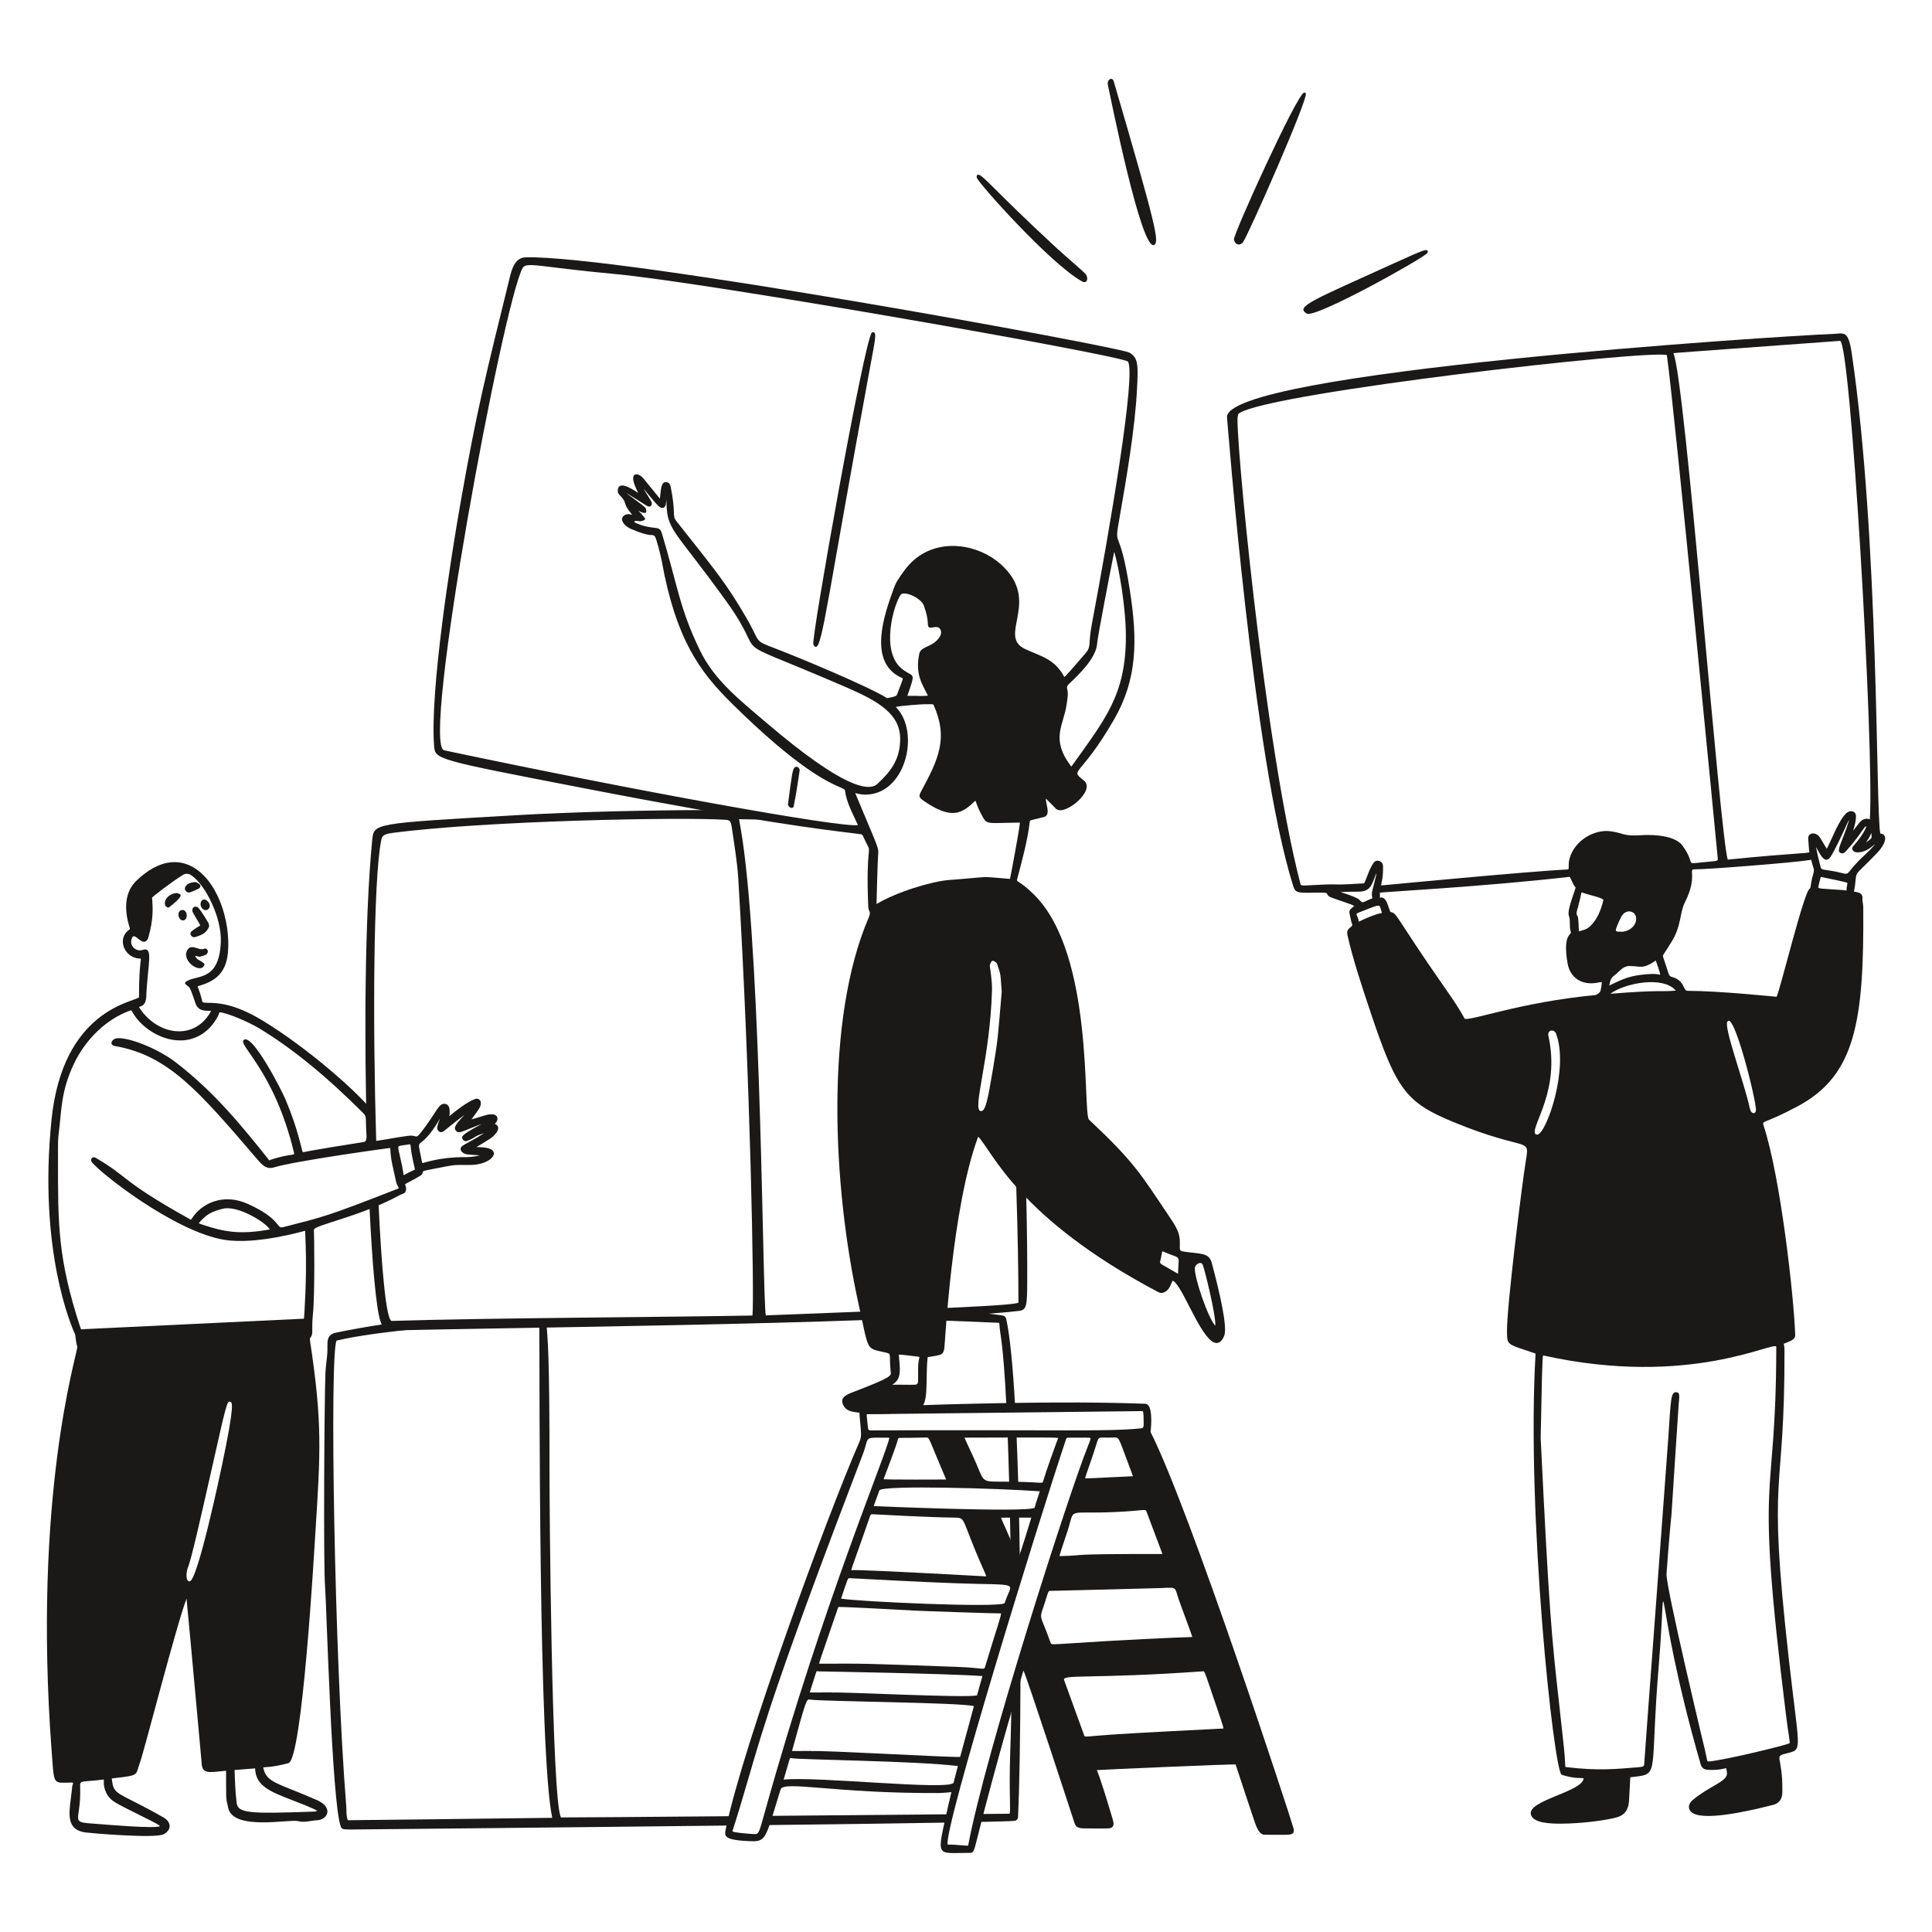 <svg fill="none" height="600" viewBox="0 0 600 600" width="600" xmlns="http://www.w3.org/2000/svg"><g fill="#1a1918"><path d="m345.876 25.259c-.444-1.521-2.172-.579-1.818 1.08.906 4.257 10.491 52.176 14.412 49.698 1.578-.972.666-5.454-12.591-50.781z"/><path d="m405.543 29.058c-.078-.252-.351-.381-.591-.288-2.4.915-22.002 44.106-21.738 45.6.372 1.899 2.049 1.914 2.811.858 1.707-2.361 20.121-44.196 19.518-46.17z"/><path d="m443.319 77.879c-.363-.492-.711-.528-10.341 3.858-25.05 11.403-30.897 13.464-27.159 15.648 2.694 1.548 35.754-16.923 37.38-18.738.339-.378.195-.663.12-.768z"/><path d="m337.191 85.176c-.582-.783-5.937-5.271-9.117-8.202-20.145-18.609-23.319-23.367-24.495-22.662-.402.24-.249.756-.198.927.486 1.635 22.824 26.733 32.688 32.175 1.467.813 2.091-.918 1.122-2.238z"/><path d="m293.757 566.025c.177-.789.375-1.647.585-2.58-14.367.129-34.881.312-54.912.486-.345 1.11-.651 2.055-.933 2.862 21.39-.261 41.151-.528 55.26-.768z"/><path d="m312.948 446.001c.159 4.254.315 9.087.462 14.592.837.006 1.761.021 2.787.048h.03c-.147-5.064-.318-9.975-.519-14.649-.864 0-1.785.006-2.76.009z"/><path d="m316.719 483.939c-.063-4.395-.141-8.778-.234-13.098-.777.003-1.707.009-2.829.012.057 2.679.114 5.49.165 8.436.678 1.626 1.458 3.567 2.343 5.886.108-.123.303-.573.552-1.239z"/><path d="m310.335 410.856c.024.051.03.243.039.456.138 3.138 1.161 4.896 2.151 24.864.894-.015 1.794-.03 2.697-.045-.663-11.667-1.548-21.078-2.709-26.448-.168-.75-.684-1.11-1.323-1.167-1.884-.297-4.134-.558-6.693-.789-9.33.657-21.246 1.221-34.551 1.713 12.6.228 24.015.675 39.9 1.359.399.015.489.057.489.057z"/><path d="m316.299 522.588c-.774 2.628-1.503 5.121-2.19 7.494-.225 13.371-.702 17.553-.462 29.01.045 2.223.078 3.852-.12 4.176-.579.006-3.687.036-8.607.081-.228.894-.438 1.719-.63 2.478 6.477-.138 10.413-.264 10.89-.369.6-.129.96-.591.99-1.263.399-8.427.699-24.756.753-43.866-.171.642-.372 1.407-.624 2.259z"/><path d="m226.722 564.039c-26.862.228-50.124.411-52.5.381-2.931-4.971-3.585-98.361-3.57-106.671.063-37.779-.651-43.137-.906-45.897-.753.012-1.503.027-2.247.039.111 15.99-.285 133.035 4.005 152.646-4.728.096-63.501.747-63.501.747-.027-.042-.069-.204-.108-.351-.435-1.641-.243-2.466-.372-4.068-3.675-45.843-5.205-140.52-2.997-144.531 6.318-1.533 16.368-2.811 26.604-3.801-4.038.081-7.431.156-10.038.231-.801.024-1.431-.057-2.1-1.503-4.542.684-9.408 1.53-14.574 2.583-3.519.714-2.532 3.363-2.778 6.516-.159 2.061-.504 4.164-.582 6.21-.327 8.379-.66 59.523-.099 66.216.423 5.001 2.085 67.26 4.869 74.439.282.735.363.945 3.015.945.168 0 61.485-.579 117.231-1.236.189-.912.405-1.878.645-2.904z"/><path d="m267.612 407.34c-8.43.339-18.279.723-29.781 1.161-1.035-5.091-1.281-107.187-7.269-147.923-.216-1.473-1.038-6.171-1.038-6.171 1.398.045 4.545.093 8.775.153-5.106-.816-11.034-1.803-17.904-3-20.394.072-41.691.543-60.411 1.626-44.22 2.562-43.872 2.436-44.391 7.749-2.358 24.018-2.526 62.663-1.578 94.778l2.841-.456c-1.122-37.152-.912-81.626 1.491-94.073.258-1.35.402-2.094 3.354-2.487 28.71-3.828 90.12-5.001 103.404-4.113 1.38.09 1.848.12 2.187 2.565.711 5.115 1.671 10.413 1.986 15.714 3.729 61.681 5.004 130.519 4.404 135.685-25.704.498-81.105.726-112.074 1.674-1.689-.471-3.126-16.143-4.092-37.272l-2.802 1.227c.864 18.258 2.097 32.121 3.417 36.093.816 2.457 1.578 2.946 2.835 2.946.768 0 .018-.093 37.551-.735 32.565-.558 75.489-1.293 109.662-2.52-.171-.798-.357-1.671-.564-2.625z"/><path d="m315.582 367.845c.483 14.724.717 27.765.696 36.666-.48.435-4.818.876-22.485 1.704-.081.918-.156 1.8-.228 2.637 9.444-.51 17.313-1.086 22.875-1.74 2.34-.273 2.535-1.536 2.574-8.517.042-7.425-.054-16.83-.315-27.351-1.125-1.173-2.163-2.31-3.12-3.402z"/><path d="m401.67 567.66c-.948-3.459-32.1-98.814-44.361-122.949.294-2.256.693-8.655-1.584-8.751-26.115-1.017-60.654.126-77.256.672-14.103.468-11.505-1.113-11.076 8.427.048 1.008-.114 1.866-.519 2.781-9.723 22.182-35.973 93.726-41.409 119.859-.345 1.659-.582 2.556 1.062 3.243 1.785.747 6.72.891 7.545.87 3.984-.045 3.99-2.043 8.346-16.08.888-2.847 16.749 1.257 48.873 1.11 1.023 0 3.903-.195 4.146-.315.051.183-.567 2.487-.861 3.81-3.783 17.175-4.203 15.039 6.552 15.087 1.242 0 1.263-.09 2.661-5.727 5.25-21.189 13.929-50.595 14.052-50.898.927 1.581 15.705 46.866 15.798 47.172.375 1.266 1.017 1.728 2.544 1.83.837.051 7.356.108 8.205.009.42-.048.936-.162 1.227-.612.558-.87-.102-2.256-1.167-5.889-.762-2.607-2.964-9.696-3.816-11.583.582-.12 42.726-1.929 43.095-1.755.126.504 5.424 16.356 5.625 16.953.801 2.394 1.626 4.881 3.447 4.872 6.579-.036 8.166.264 8.808-.567.339-.441.213-1.041.066-1.569zm-22.023-30.837c-23.865 1.197-34.614 1.812-39.195 2.244-3.573.336-3.576.327-3.738-.102l-6.249-17.202c-.687-1.914 8.568-.255 43.38-2.736.435.45.747 1.524 4.095 11.385 2.442 7.2 2.13 6.393 1.707 6.414zm-54.738-40.443c.678-2.211.708-2.316 1.212-2.316 0 0 33.435-.816 34.632-.882 5.139-.285 3.93-.285 5.508 4.098 1.632 4.509 3.828 10.341 4.02 11.106-5.373.153-22.95.96-37.734 1.962-6.069.411-6.078.372-6.234-.066-3.711-10.542-3.75-6.213-1.404-13.902zm-24.243 76.797c-.171.087-2.421-.15-4.179-.27-1.401-.09-1.863 0-2.163-.06-1.494-4.161 28.038-99.864 36.669-125.661.228-.684.156-.711 1.494-.711 4.674 0 6.006-.063 6.153.153.141.207-.333 1.383-.834 2.628-5.658 13.983-31.767 95.004-37.137 123.924zm19.617-101.868c-.627 2.136-3.048 10.059-4.071 12.729-3.429-8.859-5.124-11.763-5.313-12.711.279-.027 9.033-.042 9.387-.015zm-76.923 81.366c.861-2.781 1.872-6.597 2.031-6.72.063-.012.294.039.42.069 1.974.465 38.832.846 51.672 2.433-.717 2.835-1.086 3.987-1.329 5.193-1.521 2.475-42.597-2.061-52.794-.975zm32.835-106.182c-.501 4.089-20.409 50.775-38.448 115.458-2.355 8.439-1.986 7.686-4.416 7.584-.759-.033-5.553-.405-5.838-.78-.078-.3.138.027 5.019-16.755 4.833-16.617 9.396-32.313 35.499-100.518 2.139-5.61-.303-4.989 8.184-4.989zm-6.129 24.75c.309-.891.393-1.032.969-.981.105.009 17.736.987 25.515 1.053 3.54.042 1.896.363 8.604 15.483.603 1.356 1.056 2.376 1.125 2.763-.099.006-38.148-2.154-41.913-1.944.165-.894 1.056-2.991 5.7-16.374zm-6.231 18.87c20.04 1.077 32.409 1.641 39.81 1.776 11.403.207 10.659.21 9.387 3.264-.309.741-.687 1.656-1.05 2.748-2.373 1.467-45.351-.504-50.784-1.431 2.121-6.345 2.088-6.384 2.637-6.357zm7.512-22.371c.189-.699 1.158-3.165 1.785-4.959 1.785-1.572 36.909-.579 49.797.354-1.128 3.408-1.431 4.287-1.635 5.136-3.024 1.512-49.623-.543-49.947-.531zm3.06-8.37c.105-.303 4.176-10.908 4.455-12.399.132-.693-.036-.282 8.862-.543.975-.027.699.414 6.108 13.044-.3.018-18.81.084-19.425-.102zm-15.9 66.279v-.063c-3.696 0-6.36.078-7.026-.012 2.334-7.167 1.965-6.768 2.424-6.522 0 0 40.383.675 51.195 1.464-.261 1.047-.504 1.593-1.671 5.991-3.204.894-42.84-1.17-44.922-.858zm-4.119-8.979c.114-.801.663-2.115 5.946-17.589.3-.198 22.857 1.065 23.157 1.08 3.039.168 26.586.963 27.348.894.207.495-.909 3.384-4.866 16.422-.423 1.395-.204.492-8.631.189-32.382-1.161-26.643-1.008-42.954-.996zm-8.289 26.649c4.119-14.907 4.332-15.651 5.28-15.51 4.194.624 47.184.9 51.078 2.046-1.038 3.798-2.715 10.125-4.287 15.783-4.173.123-43.815-2.169-46.104-1.803v-.072c-7.119 0-6.15.225-5.967-.441zm64.77-83.181c-6.747.012-4.983.033-8.931-8.418-1.485-3.18-2.178-4.623-2.403-5.247 31.935-.078 29.169-.174 28.935.501-1.272 3.546-3.21 8.682-4.545 13.14-.252.81-.729.003-13.056.024zm29.592-11.511c.915-3.003.576-1.968 5.232-2.19 2.073-.105 1.479-.348 5.496 10.23.315.828.564 1.47.645 1.785-12.957.633-14.436.693-14.532.672-.384-.003-.57.519.834-3.531 1.017-2.934 1.695-4.887 2.325-6.966zm14.442-10.401c.249.243.264 2.121.276 3.777.009 1.509-.186 1.527-1.272 1.626-10.917 1.002-22.794.366-83.547.588-.504 0-.738-.216-.798-.738-.243-2.181-.453-4.062-.378-4.284zm-25.839 45.033c.045-.666 1.011-3.345 2.43-7.683 2.523-7.71-.783-5.295 14.898-6.009 9.423-.435 9.309-1.107 9.687-.087 4.383 11.796 4.665 12.285 4.89 13.125-31.917-.033-21.837.408-31.905.654z"/><path d="m64.734 286.637c-1.9-3.2-3.078-4.864-3.534-4.992-.972-.27-1.566.258-1.461 1.314.039.429 2.388 4.089 2.445 4.413-.126.198-1.071.576-2.622 1.797-1.02.807.054 2.13.984 1.86 3.03-.852 3.696-1.815 4.362-3.186.075-.147-.003-.927-.174-1.206z"/><path d="m63.438 294.635c-1.599.858-4.227-2.067-5.433.762-1.41 3.3 4.38 7.135 5.436 4.329.189-.477-.255-.741-1.581-1.524-.714-.423-.678-.318-1.302-1.395.309.051.783.177 1.269.303.108.036.228.03.324-.009 1.404-.426 1.911-.441 2.301-1.2.381-.735-.396-1.59-1.014-1.266z"/><path d="m56.079 277.967c-.075-.213-.237-.249-.429-.363-.195-.111-.417-.234-.693-.252-.798-.057-2.286.465-3.135 1.491-.549.663-.738 1.443-.546 2.259.069.282.306.432.495.555.096.06.24.171.24.171.15.075.33.063.468-.036.693-.522 3.9-3.006 3.603-3.822z"/><path d="m58.695 277.18c.354 0 .54-.123 1.293-.435 1.575-.657 2.229-.924 2.25-1.524.018-.528-.555-.861-1.197-1.182-.408-.207-2.247-.084-3.222.978-.882.954-.159 2.163.876 2.163z"/><path d="m64.086 279.575c-1.326-.825-2.229.813-1.599 2.079.57 1.146 1.896 1.407 2.529.267.456-.813-.234-1.914-.93-2.346z"/><path d="m57.945 283.82c-.219-1.248-1.503-1.569-2.181-.84-.726.783-.27 2.46.678 2.805.822.291 1.779-.429 1.5-1.965z"/><path d="m151.932 353.826c2.106-1.35 4.08-3.861 1.728-4.797.087-.096.189-.207.306-.339 1.002-1.143.546-2.532-.93-2.619-1.821-.09-2.226.372-6.615 1.566 2.577-3.555 2.631-3.585 2.847-4.452.381-1.539-.759-2.229-1.71-1.89-2.613.927-6.372 3.975-8.028 5.355.102-.405.183-1.029.069-2.184-.081-.843-.528-1.449-1.197-1.617-2.223-.57-2.772 2.733-7.926 9.156-.867 1.083-1.098 1.014-1.644.858-1.185-.345-1.491-.297-9.399 1.053-1.743.297-3.006.507-3.21.387-.042-.06-.063-.327-.081-.552-.57-6.945-.792-6.594-.372-6.99.369-.348.624-.783 0-1.593-4.461-5.76-20.052-19.641-34.329-28.284-8.775-5.31-13.962-5.397-16.749-5.445-1.404-.024-1.77-.066-1.857-.414-1.182-4.788-1.797-4.641-1.221-4.803 4.392-1.245 8.544-3.363 9.174-10.384.888-9.84-3.312-22.941-11.643-26.952-3.627-1.746-9.483-2.358-16.782 4.632-3.36 3.219-4.083 8.256-2.094 14.571.138.441.117.462-.288.756-3.732 2.742-1.371 8.718 3.507 8.862.732.027-.327.003-.318 12.031-1.773 1.533-23.67 3.936-27.162 37.917-4.167 40.557 6.159 64.284 7.338 66.798.219 1.248.285 2.667.654 3.84.018 2.322-13.941 46.023-7.938 125.898.654 8.694.42 9.522 3.753 9.453 1.362-.03 1.137.021 1.926-.03 1.125-.084 1.032.045.828.615-.24.678-.048.387-.585 4.392-.738 5.472-1.02 9.714 4.62 10.476 1.434.195 21.684 1.959 24.255.537 2.559-1.41 2.325-3.831-.087-5.208-14.154-8.061-15.42-6.672-15.99-11.589-.018-.159-.06-.489-.102-.492.063-.033.318-.06.612-.096 8.229-.942 6.669-.837 8.139-4.755 1.302-3.483 11.475-43.275 14.499-50.991.768 7.692 4.647 50.433 4.677 50.82.081 3.564 2.01 3.186 6.567 2.7.432-.048.852-.093 1.026-.081.009.09.009.234.009.369.06 8.679-.171 7.635.681 11.235 1.671 7.062 18.993 3.345 21.627 4.02 2.118.549 4.032-.195 6-.27 1.539-.057 2.886-1.053 3.129-2.322.132-.696.081-2.481-3.273-3.96-12.123-5.352-15.603-5.235-16.635-10.08.666-.252 2.64.042 7.836-1.368 4.293-1.167 7.947-64.914 8.331-70.923 1.662-26.067 2.223-34.848-1.617-60.198-.108-.72-.009-.849.153-1.062.984-1.269.195-1.998.774-7.644.585-5.751.375-24.954.267-25.731-.213-1.575 13.833-3.87 26.895-10.962.468-.249 1.278-.336 1.536-.924.39-.894.159-1.521.003-1.938-.153-.411-.156-.42.312-.669 4.734-2.52 4.914-2.631 5.028-3.318.108-.648.078-.528 4.233-1.353 6.45-1.278 5.163-1.017 10.512-1.047 6.948-.024 10.383-4.941 4.023-5.475-2.157-.183-2.292.048-1.917-.168.828-.492 2.079-1.233 3.813-2.343zm-108.573-41.169c.693-.216 1.986-.621 2.073-3.144.342-9.79 2.439-15.748-1.182-14.494-1.833.645-4.284-1.173-3.3-3.654.777-1.962 2.475 1.581 4.134 1.056.525-.171.828-.729.978-1.26 1.626-5.553 1.374-9.312 1.239-11.331-.036-.516-.069-1.053-.081-1.095.312-.339 5.574-4.497 9.528-6.984.876-.554 1.768-.524 2.676.09 4.395 2.976 9.483 13.155 9.15 20.793-.546 12.676-7.971 9.889-10.938 12.343-.204.171-.216.48-.033.663 1.317 1.347 1.041-.261 3.108 5.964.918 2.754 3.687 2.22 4.866 2.34-4.977 9.333-16.497 7.788-22.209-.864-.114-.177-.174-.288-.201-.357.06-.021.132-.048.192-.066zm-3.813 249.12c6.927 3.516 9.618 4.677 10.149 5.352-1.623.852-16.863-.501-19.47-.687-9.156-.657-4.974-.204-5.331-11.31-.075-2.448-.057-1.563 7.083-2.46.153-.021.24-.018.27-.03.066.483-.297 1.908.72 4.086 1.047 2.247 2.667 3.066 6.579 5.049zm29.292-106.248c-.369 1.749-7.5 35.58-9.951 35.58-1.455 0-.954-3.342-.525-4.311.99-2.226 4.23-16.593 7.089-29.265 4.851-21.501 5.043-22.695 6.105-22.179.558.258 1.404.648-2.715 20.175zm21.651 103.425c2.118.822 6.777 2.595 8.022 3.408-.219.141-.582.225-.897.237-20.208.735-23.844.576-24.138-2.856-.186-2.178-.342-1.974-.612-9.474-.006-.186-.021-.531-.039-.561.06-.03 6.339-.513 6.405-.516.105 5.43 4.788 7.251 11.259 9.762zm33.141-189.819c-22.344 8.745-23.043 8.724-35.52 11.925-1.038.267-1.167.108-1.89-.78-1.008-1.242-2.883-3.549-9.3-6.414-7.761-3.474-14.454-.027-17.385 4.638-.204.321-.201.324-.591.108-21.831-12.174-18.606-12.867-29.295-19.074-.927-.531-1.701.534-1.212 1.251 2.088 3.066 25.668 21.729 41.256 24.252 9.933 1.611 24.771-2.754 25.071-2.808 0 0 .123 3.411.174 4.707.378 9.609-.465 22.293-.543 22.593l-67.974 3.234c-1.254.147-1.257.147-1.5-.597-6.957-21.33-6.933-31.71-6.9-52.389.009-5.604-.081-5.55.336-8.859.774-6.228.603-12.078 4.554-20.442 3.678-7.8 10.191-14.007 17.424-16.611.45-.156.45-.177.864.57 2.847 5.145 10.704 10.146 17.913 8.289 3.732-.963 6.741-3.528 8.7-7.413.171-.33.207-.63.33-.921 1.947-.066 9.168 3.024 12.387 4.986 10.386 6.333 20.646 14.691 32.283 26.304 1.206 1.206.615 1.494 1.02 6.825.102 1.332-.199 2.052-.903 2.163-18.252 2.847-17.661 3.036-18.891 3.159-.51-1.131-1.386-7.008-5.475-16.617-1.221-2.868-10.185-20.325-12.837-18.264-2.025 1.56 9.369 9.366 15.528 34.806.342 1.419.06.177-6.783 2.274-.255.075-.582.252-.822.363-8.331-10.464-16.827-21.009-28.932-30.375-6.6-5.1-17.109-8.703-19.269-7.299-1.281.849-.984 1.917.138 2.115 16.626 2.895 25.875 13.686 44.301 35.19 1.674 1.956 2.937 3.186 5.193 2.517 6.717-2.022 35.82-6.06 36.123-6.015.09 2.808.408 4.263 1.113 7.311.852 3.69.6 3.333 1.239 4.563.114.216.282.54.27.627 0 0-.033.048-.192.111zm-39.843 12.675c-9.342 1.701-14.163.765-20.913-1.485-.465-.156-.945-.315-1.14-.423.12-.192.468-.567.81-.933 1.947-2.097 3.612-2.79 6.597-3.57 4.689-1.224 13.539 4.347 14.646 6.411zm44.718-18.393c-1.284.498-2.499 1.242-3.108 1.548-.201-.303.075-.552-1.275-6.27-.333-1.404-.552-2.334-.357-2.619.234-.342 1.527-.399 3.627-.717.3.621-.156.846 1.389 7.419.096.42.06.507-.276.639zm14.592-6.297c.222.834 1.335 1.323 2.016 1.392 1.191.12 2.733.219 3.888.279-2.034.567-3.477.573-5.217.576-7.437.018-11.997 1.815-12.639 1.824 0 0-.042-.075-.072-.24-1.884-9.75-1.425-1.602 5.607-13.611-.276.705-.615 1.431-.879 2.637-.234 1.071.87 2.244 2.121 1.236 2.88-2.358 4.995-4.002 6.342-4.989-1.383 1.545-3.492 3.555-2.892 4.584.72 1.239 1.341.99 4.338-.231 9.396-3.825-1.854.9-2.187 2.541-.075.378.135.657.201.75.726.975 1.386.396 2.142.111 1.554-.591 1.365-1.113 4.458-2.043-5.574 3.576-7.626 3.723-7.233 5.184z"/><path d="m585.252 259.575c-.255-.468-.726-.711-1.299-.705-1.461-6.315-.291-91.161-8.895-149.265-1.095-7.353-2.469-6-6.12-5.877-14.961.504-189.825 11.745-187.869 26.028.201 1.476 8.01 105.372 20.472 145.161.852 2.733 1.38 2.352 9.108 2.289 2.514 0 .588.702 2.946 1.578 3.303 1.233 6.414 2.094 6.963 2.607-1.734 1.311-1.698 1.44-1.206 3.402.144.576.18 1.218.441 1.809.345.789.111.975-.402 1.383-.522.414-1.239.981-.945 2.307 1.584 7.275 4.551 16.158 7.2 24.096 8.097 24.192 11.007 28.023 25.938 34.158 22.761 9.348 23.544 4.344 22.293 11.856-1.113 6.624-6.024 46.032-5.862 53.094.066 3.162-.24 3.804 3.996 5.229.138.048 4.755 1.554 4.875 1.641-2.925 49.749 5.697 129.999 8.121 130.803 3.948 1.311 6.375.921 6.804 1.089 0 0 .009.036-.006.132-.627 4.098-17.307 6.744-16.389 11.04.609 2.841 6.276 2.922 9.309 2.922 6.279 0 14.187-1.029 17.484-1.989 2.298-.663 3.504-2.274 3.687-4.923.174-2.46.396-7.479.396-7.479.078-.03 1.449-.183 1.533-.192 7.635-.867 4.542-1.149 7.335-34.722 2.919-35.055-2.364-22.473 12.999 30.876.324 1.122 1.092 1.686 2.352 1.728 3.564.144 4.95-.456 5.574-.537.063.246.273 1.446.246 1.815-.204 2.451-5.574 3.819-10.647 8.091-1.875 1.587-1.461 3.684.951 4.473 5.562 1.83 20.874-2.184 23.964-2.949 1.896-.468 2.889-1.752 2.931-3.93.201-11.919-3.165-10.983 1.893-12.231 4.449-1.098 3.267-1.095.114-29.16-6.864-61.137-1.233-48.063-1.347-96.018 0-.747-.102-1.248-.171-1.578-.024-.132-.057-.303-.084-.282 0 0 .036-.033.165-.084l.585-.237c1.737-.69 2.883-1.149 2.835-2.451-.414-12.021-4.56-49.074-9.834-65.073-.534-1.614.042-.3 10.509-5.877 17.961-9.57 20.742-26.118 20.457-61.998-.006-.864-.327-1.803-.252-2.547.162-1.707-1.29-1.956-2.067-2.088-.213-.036-.528-.087-.564-.057 1.407-7.716-1.203-3.282 7.077-11.922 2.145-2.241 3.048-4.272 2.415-5.436zm-4.038.567c-.21.486-1.191 1.161-1.719 1.446.774-1.005 1.293-1.95 1.671-2.916.06.627.105 1.293.048 1.47zm-9.786-154.284c3.264 0 10.647 126.54 9.27 148.581-1.239-.438-2.37-.057-3.285 1.107-.777.984-1.407 1.794-1.908 2.445.447-1.383.963-3.318.876-4.668-.099-1.527-1.908-1.845-3.018-.765-2.394 2.319-4.326 7.749-6.039 11.061-1.794-2.943-2.217-3.936-2.997-4.413-1.368-.846-2.856-.285-2.763 1.287.018.3.246 3.897.357 4.197-.327.144-1.755.249-4.251.432-3.483.252-9.942.72-21.102 1.836-2.367-6.945-13.233-149.106-16.857-157.221.303-.201.855-.12 51.717-3.879zm-156.582 168.81c-1.851-.078-4.236.066-7.191.216-3.858.204-3.639.213-3.852-.612-11.391-44.028-20.535-143.103-19.386-145.038.267-.453-.303-.438.597-1.002 10.227-6.426 127.293-19.719 132.645-17.952 2.328 16.221 15.807 156.315 15.807 156.315.027 1.014-.063.69-6.072 1.344-3.798.417-.936.141-4.875-5.307-2.769-3.831-11.685-3.333-12.696-3.258-5.919.414-5.559-.705-9.777-1.23-4.743-.6-10.944 2.649-12.594 8.436-.585 2.046.015 3.417-.54 3.441-12.201.564-57.702 4.956-58.002 4.965.063-.744.72-2.559.597-6.123-.048-1.458-2.085-2.211-2.982-.84-.984 1.512-1.56 3.066-2.025 4.314-.294.789-.735 1.98-.984 1.995-6.708.423-7.707.381-8.667.333zm95.358 28.008c-4.929.465-7.722 2.139-10.431 3.402.543-2.979.969-2.427 2.784-4.188 1.353-1.317 2.367-2.127 4.446-1.833 2.298 0 3.249 1.014 7.221-1.755.108.306 1.362 3.903 1.392 4.41-1.857-.411-3.495-.216-5.412-.036zm10.224 4.953c-4.209.471-4.413-.309-20.343.999 4.635-3.384 16.437-5.613 20.343-.999zm-18.354-19.734c.411-1.11.894-2.202 1.461-3.24 1.401-2.568 4.551-1.851 4.59.615.042 2.625-2.805 4.251-4.812 4.08-1.593.027-1.734-.111-1.239-1.455zm-4.107-8.451c-.759 3.087-1.848 6.231-4.47 8.487-1.125.96-2.364.954-3.093 1.32-.177-.303-.117-4.239-.456-4.68-.66-.861-.201-1.698.111-2.829.369-1.35 1.059-4.29 1.083-4.596.3 0-.015.063 3.447 1.011 1.53.42 2.769.753 3.378 1.287zm-81.639-2.409c1.536-.096 4.197-.114 5.688-.123 3.795-.027 4.113-2.496 5.376-5.655.027.543.183-.201-1.011 4.572-.27 1.074-.513 1.758-.171 3.153-.756.315-.393.153-1.224.48-.66.267-1.386.759-1.911.729-.327-.03-.846-.828-1.473-1.149-1.671-.852-3.543-1.44-5.274-2.007zm12.492 6.57c-1.623.273-5.307 1.836-6.189 2.34-.774.441-.645.249-.714-.126-.309-1.827-1.47-1.902.489-2.589 1.281-.447 4.65-1.971 5.652-1.971.624 0 .558.561 1.116 2.256-.111.048-.201.063-.354.09zm26.022 32.742c-1.695-3.21-3.651-6.015-6.606-10.254-14.697-21.063-14.265-22.485-16.377-22.869-.549-.495-1.125-5.217-3.312-4.422 0 0 .018-1.203-.018-1.578.3-.168 33.183-1.926 58.851-4.911.366-.012.843 2.001 1.941 3.318-.327 1.437-2.718 7.104-2.097 8.724.579 1.524.018 3.297.597 5.016.378 1.122-2.607.465-.996 9.813.738 4.281 4.221 6.963 9.318 5.994.567-.111 1.152-.213 1.26-.189.159.303-.297 2.427-.348 2.727-.075.432-1.11 1.269-1.629 1.32-23.415 2.208-38.994 8.217-40.584 7.311zm22.68 36c-.294.063-.735-.075-.831-.363-.939-2.805 7.881-13.551 4.188-30.237-.219-.99.225-1.5.714-1.65.618-.186 1.383.201 1.626.834 4.113 10.788-2.889 30.843-5.697 31.416zm74.118 65.937c-.078 51.732-6.873 34.491 3.018 114.312.354 2.868.654 4.836.852 6.138.306 2.004.378 2.535.186 2.673-.879.528-19.401 5.1-24.9 5.625-.801.075-.48-.03-1.272-3.375-.123-.504-12.159-50.706-11.976-54.846.003-.096.909-12.579 1.569-18.774 0 0 2.073-32.343 2.196-33.654.3-3.246.354-3.831-.6-3.999-1.863-.303-1.818 2.25-2.571 13.596-.537 8.046-7.359 98.856-7.515 101.799-.048.852-.231.936-2.445 1.104-5.64.429-11.574 1.155-21.822-.096-.132-.015-.18-.033-.18-.033-.081-.111-.108-.693-.135-1.371-.132-2.937-.174-3.276-1.95-19.248-2.214-19.914-2.958-26.625-5.628-81.558.336-15.849.459-25.704.789-25.629 45.879 10.167 72.126-4.869 72.387-2.661zm-15.207-100.947c1.98-3.711 8.976 24.282 8.901 27.426-.03 1.236-1.47 1.47-1.908-.555-1.773-8.178-8.049-24.882-6.993-26.871zm26.583-45.534c-.429 1.515-.576 2.568-.675 3.264-.054.381-.114.816-.267.906-1.635.147-8.985 30.519-10.326 33.582-.303.006-17.544-1.818-27.657-1.845-1.482 0-.771-3.249-4.878-4.311-1.11-.291-.816-.711-2.676-6.087-.285-.822-.087-.432 2.655-4.935 3.039-4.992 2.376-8.793 4.104-12.225 3.951-7.836.951-10.239 2.904-10.167 3.504.078 31.542-2.148 35.505-2.856.318-.057.624-.111.771-.117.021.066.045.162.066.252.714 2.916 1.089 2.385.477 4.536zm10.596 3.195c-.18.9-.09.783-.18 1.56-1.611-.318-8.412-.405-8.745-.852-.096-.129.699-3.213.774-3.375 1.983.39 7.374 1.5 8.247 1.836.036.18-.048.594-.096.831zm5.595-9.564c-5.994 5.484-4.533 6.378-6.978 5.748-5.178-1.32-6.498-.78-6.765-1.749-.576-2.067-1.203-4.791-1.467-6.393.882 1.554 1.923 3.912 3.156 3.96.48.03.924-.273 1.317-.873 2.754-4.158 7.695-16.749 4.974-8.952-1.491 4.269-3.012 6.96-2.076 7.59.444.297 1.131.477 1.875-.363 2.799-3.117 4.224-5.193 5.076-6.432 1.92-2.784 1.509-.936-.429 1.857-.726 1.056-1.632 2.091-2.457 3.093-.552.669.078 1.677 1.044 1.767 2.499.219 4.359-1.314 5.718-2.439l.177-.144c-.705.879-1.848 2.124-3.171 3.333z"/><path d="m271.287 103.16c-.159-.045-.432.048-.546.171-2.391 2.556-18.816 94.884-18.156 96.738.243.69.537.834.84.813 1.977-.135 3.783-16.419 16.773-86.766 1.599-8.658 2.085-10.656 1.089-10.956z"/><path d="m246.864 238.277c-.717.468-.903 1.929-2.148 11.442-.117.897 1.539 1.824 1.791.615.834-3.978 1.821-10.98 1.83-11.07.045-.738-.777-1.44-1.473-.987z"/><path d="m376.329 392.214c-.867-3.225-3.402-2.757-8.445-3.489-1.503-.219-1.563-.228-1.473-2.4.141-3.459-1.053-5.229-3.939-9.501-8.172-12.114-10.134-15.852-24.27-29.106-2.037-2.178 1.698-51.228-17.004-69.81-4.725-4.695-5.589-3.81-5.31-4.881 1.482-5.67 3.24-11.955 3.9-17.694.087-.729.042-.462 2.322-1.086 2.091-.57 2.52-.447 2.967-1.119.78-1.167-.267-3.489-.27-5.124.84.789 2.298 2.298 3.099 3.126 2.505 2.595 12.531-5.628 8.748-8.688-4.674-3.783-1.272-.636 9.312-18.975 7.314-12.675 7.308-24.75 4.923-40.125-3.294-21.231-5.022-12.168-3.246-22.344 2.115-12.093 4.89-28.122 5.478-40.395.339-7.119.453-9.516-2.412-11.109-3.231-1.791-158.997-30.357-187.479-29.577-3.417.093-4.356 3.936-4.98 6.48-7.386 30.081-10.146 40.821-15.228 69.735-3 17.073-9.513 58.182-8.214 75.468.324 4.329.432 4.254 46.851 13.251 53.19 10.311 74.559 12.876 82.602 13.836 1.938.234 3.219.387 3.411.471.396.294.846 1.752 1.62 3.141 1.47 2.655-.432.009.36 19.512.054 1.185.987 1.185.123 3.183-13.548 31.386-11.325 82.932-3.114 120.093 3.21 14.541 2.181 13.587 7.899 14.85 2.658.585 1.407.24 2.064 6.156.132 1.155.402 1.605-11.226 6.051-2.373.909-4.602 1.695-3.588 4.086.705 1.662 2.256 2.088 3.36 2.265 6.801 1.095 14.874.567 19.569-.564 4.149-.867 2.517-9.051 3.357-16.446 4.293-.753 4.71-.537 5.163-2.643.201-.927 2.277-43.758 10.527-65.841 4.383 4.458 12.339 25.278 55.917 48.27.942.495 1.677.198 2.271-.156 1.524-.906 1.881-3.276 2.268-3.342 0 0 .231-.027.876.687 3.147 3.501 8.586 18.69 12.711 18.618.759-.012 1.635-.429 2.37-2.259 1.083-2.697-1.503-13.761-3.87-22.599zm-26.679-194.337c-.075 17.904-6.312 25.344-16.941 40.206-6.654-8.724-2.337-12.747-1.452-19.392.204-1.527.594-3.081.156-4.734-.156-.576.015-1.038.594-1.587 2.949-2.781 8.442-7.962 8.718-12.531.108-1.833 4.134-22.797 5.31-28.5 1.464 4.971 3.654 17.448 3.615 26.538zm-211.722 35.124c-7.239-1.491 18.21-138.321 24.357-149.73 1.14-2.106 5.193-.333 28.776 1.836 28.056 2.574 154.689 24.801 159.189 27.129 2.745 3.486-5.772 52.947-11.181 81.663-1.218 6.462-.048 6.792-2.01 9.06-3.855 4.452-5.841 6.747-6.507 7.311-3.048-5.736-7.266-6.396-12.21-8.712-8.802-4.125 5.319-14.886-7.602-26.385-6.843-6.084-18.75-8.244-26.829-1.326-2.205 1.893-3.786 4.242-5.217 6.486-.822 1.284-1.263 2.832-1.743 4.149-3.315 9.141-6.6 21.789 3.21 26.091.093.039.207.078.207.078.084.336-.9 2.691-1.842 5.154-.168.441-1.149.672-3.051 1.005-.045-.018-.102-.06-.198-.12-5.481-3.435-26.628-12.3-34.539-15.318-6.918-2.64-4.353-1.629-8.985-9.564-6.153-10.548-9.075-14.022-21.822-30.132-1.164-1.47-.045-2.565-1.605-10.272-.111-.57-.3-1.524-1.317-1.662-1.8-.279-1.716 2.337-2.076 5.115-.027-.03-4.107-5.073-5.124-6.282-.765-.912-1.983-1.611-2.718-1.11-.876.6-.516 2.427 1.128 5.628-1.443-.897-4.38-2.946-5.718-2.133-.489.294-.702.87-.639 1.713.042.561.501 1.032.993 1.533 1.881 1.926.513 1.932 2.838 4.863.186.234.393.492.627.81-.351-.021-.492-.078-.6-.123-.792-.312-2.373.18-2.529 1.284-.171 1.242 1.314 2.595 2.799 3.237 6.645 2.874 6.324 1.29 7.38 2.28.489.567 1.911 6.405 2.109 7.515 4.383 24.339 11.748 34.461 21.663 44.259 20.646 20.406 30.069 24.546 33.615 26.109 1.14.501 1.602.717 1.644 1.005.579 3.918 1.929 6.153 4.035 10.794-5.19.888-68.772-10.566-128.508-23.229v-.009zm150.252-16.941c-3.798.207-1.758.018-4.629.048-.804.006-1.464.012-1.755-.03.024-.078.054-.165.069-.204 2.73-7.875 1.794-5.166-1.914-8.292-6.531-5.499-2.391-19.812-.246-22.857.966-1.38 6.324.888 7.215 3.372 1.851 5.142.816 6.099 1.584 6.684.732.558 2.502-.78 3.459.579.426.6.393 1.557-.075 2.322-2.109 3.45-5.904 2.856-6.411 5.376-1.287 6.438.882 9.288 2.703 13.002zm-87.903-55.143c-.855-1.119-1.563-1.857-2.115-2.406.57.375 1.221.729 2.046.795.264.036.531-.219.48-.522-.144-.831.354-.798-1.857-2.424-6.909-5.085-4.548-3.378 1.965.684 1.284.813 2.07-.378 1.41-1.437-3.06-4.947-2.682-4.266-.969-2.193 1.371 1.659 2.664 3.225 3.279 3.741.399.336 1.002.759 1.554.528.813-.336.804-1.788.903-2.742 0 10.068 1.887 8.568 18.687 31.932 13.941 19.404-2.442 9.561 34.518 25.437 10.347 4.443 19.284 8.28 19.383 16.989 0 6.18-2.427 9.819-7.065 14.139-2.667 2.493-10.743 1.221-34.2-18.747-8.511-7.242-16.401-13.395-20.919-22.704-6.387-13.161-6.873-19.932-11.883-36.546-.762-2.541-2.808-.537-8.424-3.222-.297-.726.945-.414 1.455-.351.552.069 2.214-.342 1.752-.951zm85.215 260.811c-.54 2.124-.315 4.314-.363 6.309-.051 2.103.108 2.052-2.802 2.019-4.14-.06-3.486-.012-5.256-.03 2.76-1.518 2.502-4.329 2.208-7.554-.162-1.758-.114-1.458-.147-1.758.507-.102 2.718.228 6.309.642.039.054.102.18.054.375zm25.605-113.784c-1.221 14.214-1.104 14.427-2.709 23.946-1.59 9.426-2.31 13.509-3.87 13.158-2.637-.615 2.991-16.368 3.558-37.629.072-2.832-.657-7.134-.684-7.482-.036-.474.303-.894.435-1.194.153-.354.603-.468.912-.237.303.231.735.357.909.834 1.275 3.597 1.02 3.237 1.434 8.409.015.063.021.129.015.195zm-16.275-34.665c-5.442.408-16.422 3.741-22.611 7.479-.012-.309.348-13.422.48-14.889.264-2.931.225-1.863-7.089-19.56.603.114 1.542.39 2.496.45 13.017.684 17.997-19.305 10.086-27.213 1.872-.435 8.4-.855 8.856-.837.048-.528.033-.453.033 0 2.724 0 2.697-.132 2.91.342 4.548 10.134 1.488 16.731-3.888 26.652-.828 1.545-.735 1.959.684 2.94 8.718 6.051 11.883 4.068 16.059.096.036-.036.069-.066.099-.09.237.597.651 2.124 1.953 4.509 1.698 3.111 1.203 2.412 11.865 2.31-.234 2.451-2.589 15.132-3.093 17.481-10.377-.828-4.641-.738-18.834.336zm71.148 119.661c-.144 2.304-.093 2.343-.123 2.643-.132-.066-.315-.174-.459-.261-5.001-2.976-5.298-2.715-5.07-3.654.705-2.913.453-2.763.726-3.063 1.611.657 2.79 1.167 3.582 1.413 1.656.519 1.464 1.038 1.344 2.922zm11.454 18.804c-2.28-2.484-6.546-14.958-6.345-17.949.081-1.251 1.962-2.214 2.448-.999.612 1.521 4.113 15.669 3.897 18.948z"/></g></svg>